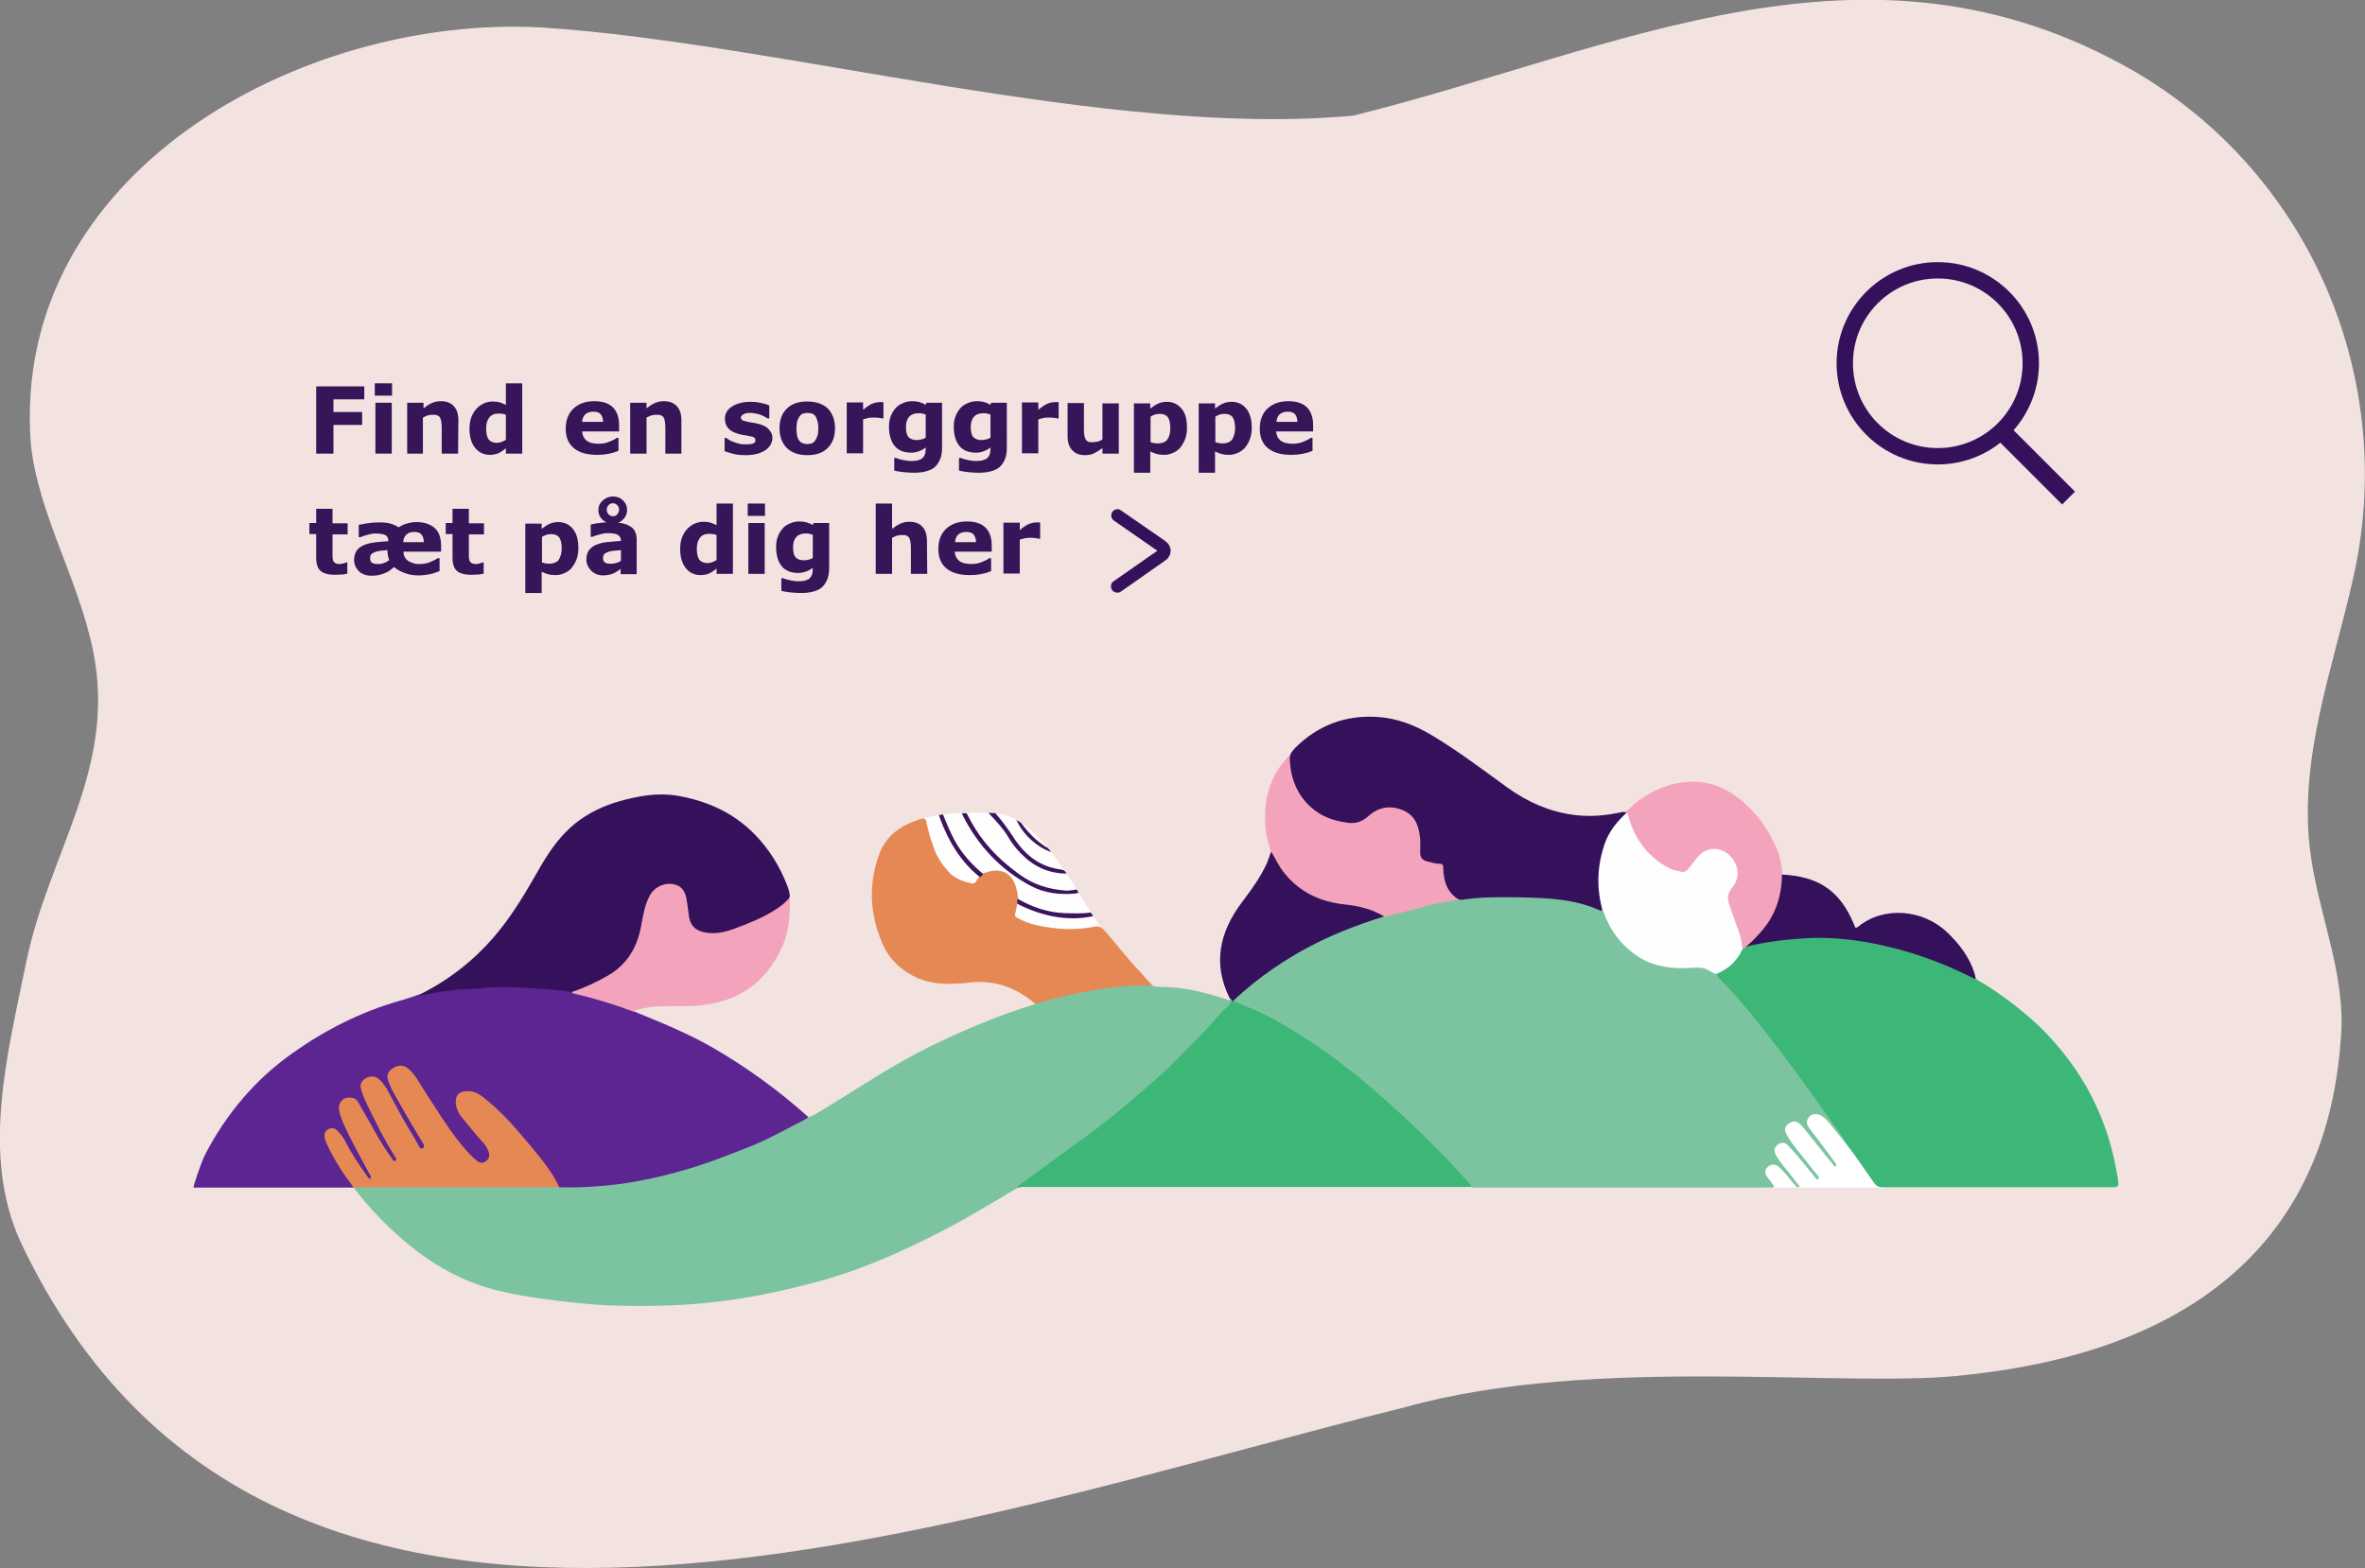 <?xml version="1.0" encoding="utf-8"?>
<!-- Generator: Adobe Illustrator 26.0.3, SVG Export Plug-In . SVG Version: 6.00 Build 0)  -->
<svg version="1.1" id="Lag_1" xmlns="http://www.w3.org/2000/svg" xmlns:xlink="http://www.w3.org/1999/xlink" x="0px" y="0px"
	 viewBox="0 0 766.7 508.5" style="enable-background:new 0 0 766.7 508.5;" xml:space="preserve">
<rect x="0" y="0" width="766.7" height="508.5" fill="#808080" stroke="none"/>
<style type="text/css">
	.st0{fill:#F2E3E1;}
	.st1{fill:#361559;}
	.st2{fill:#35115C;}
	.st3{fill:#FFFFFF;}
	.st4{fill:#5C2592;}
	.st5{fill:#7CC49F;}
	.st6{fill:#3CB778;}
	.st7{fill:#3CB777;}
	.st8{fill:#36115B;}
	.st9{fill:#E58854;}
	.st10{fill:#F3A4BC;}
	.st11{fill:#FEFEFE;}
	.st12{fill:#3A155E;}
</style>
<g>
	<path class="st0" d="M6.7,402.8c-12.9-28.1-4.4-60.5,1.8-90.8c7.3-35.5,29.4-62.9,21.7-100.8C25.6,188.1,12.4,166.8,10,144
		C3.3,55.9,97.9,4.7,175.4,8.9c77,4.9,183.8,36,263.3,28.6c86-21.3,166.4-64.2,253-14.5c58.4,34,85.8,101.6,71,165.2
		c-6.4,28.4-17.3,57.1-13.9,86.8c2.4,20.7,11.8,40.6,10.1,61.3c-4.7,70.5-53.7,102.3-120.9,109.5c-37.9,4.8-120.2-6.8-182.4,10.5
		C307.6,493,88.4,575.6,6.7,402.8z"/>
	<g>
		<path class="st1" d="M118.1,129.5h-10v4.1h9.3v4.2h-9.3v9.3h-5.6v-21.8h15.6V129.5z"/>
		<path class="st1" d="M127.1,128.3h-5.6v-4h5.6V128.3z M127,147.1h-5.3v-16.5h5.3V147.1z"/>
		<path class="st1" d="M148.5,147.1h-5.3V139c0-0.7,0-1.3-0.1-2s-0.2-1.1-0.4-1.5s-0.5-0.6-0.9-0.8s-0.9-0.2-1.6-0.2
			c-0.5,0-1,0.1-1.5,0.2c-0.5,0.2-1,0.4-1.6,0.7v11.7H132v-16.5h5.3v1.8c0.9-0.7,1.8-1.3,2.7-1.7s1.8-0.6,2.9-0.6
			c1.8,0,3.2,0.5,4.2,1.6c1,1,1.5,2.6,1.5,4.6L148.5,147.1L148.5,147.1z"/>
		<path class="st1" d="M169.3,147.1H164v-1.7c-0.9,0.7-1.8,1.3-2.5,1.6s-1.7,0.5-2.7,0.5c-2,0-3.6-0.8-4.8-2.3s-1.8-3.6-1.8-6.2
			c0-1.4,0.2-2.6,0.6-3.7c0.4-1.1,1-2,1.7-2.8c0.7-0.7,1.5-1.3,2.4-1.7s1.9-0.6,2.8-0.6c1,0,1.8,0.1,2.4,0.3s1.3,0.5,1.9,0.8v-7h5.3
			L169.3,147.1L169.3,147.1z M164,142.6v-8.1c-0.4-0.2-0.8-0.3-1.2-0.3c-0.4-0.1-0.8-0.1-1.1-0.1c-1.4,0-2.4,0.4-3.1,1.3
			c-0.7,0.9-1,2.1-1,3.6c0,1.6,0.3,2.8,0.8,3.5c0.6,0.7,1.4,1.1,2.7,1.1c0.5,0,1-0.1,1.5-0.3C163.2,143.1,163.6,142.9,164,142.6z"/>
		<path class="st1" d="M200.8,139.9h-12.1c0.1,1.3,0.6,2.3,1.5,3s2.2,1,4,1c1.1,0,2.2-0.2,3.2-0.6s1.9-0.8,2.5-1.3h0.6v4.2
			c-1.2,0.5-2.3,0.8-3.4,1s-2.2,0.3-3.5,0.3c-3.3,0-5.8-0.7-7.6-2.2s-2.6-3.6-2.6-6.3s0.8-4.9,2.5-6.5s3.9-2.4,6.8-2.4
			c2.7,0,4.7,0.7,6,2s2,3.3,2,5.8v2H200.8z M195.5,136.8c0-1.1-0.3-1.9-0.8-2.5s-1.3-0.8-2.4-0.8c-1,0-1.9,0.3-2.5,0.8
			s-1,1.4-1.1,2.5H195.5z"/>
		<path class="st1" d="M221,147.1h-5.3V139c0-0.7,0-1.3-0.1-2s-0.2-1.1-0.4-1.5s-0.5-0.6-0.9-0.8s-0.9-0.2-1.6-0.2
			c-0.5,0-1,0.1-1.5,0.2c-0.5,0.2-1,0.4-1.6,0.7v11.7h-5.3v-16.5h5.3v1.8c0.9-0.7,1.8-1.3,2.7-1.7s1.8-0.6,2.9-0.6
			c1.8,0,3.2,0.5,4.2,1.6c1,1,1.5,2.6,1.5,4.6v10.8H221z"/>
		<path class="st1" d="M250.4,141.9c0,1.7-0.8,3.1-2.3,4.1s-3.6,1.6-6.3,1.6c-1.5,0-2.8-0.1-4-0.4s-2.1-0.6-2.9-0.9V142h0.5
			c0.3,0.2,0.6,0.4,0.9,0.6c0.3,0.2,0.8,0.5,1.5,0.7c0.5,0.2,1.2,0.4,1.9,0.6s1.4,0.2,2.2,0.2c1,0,1.8-0.1,2.3-0.3s0.7-0.6,0.7-1
			s-0.1-0.7-0.4-0.9s-0.8-0.4-1.7-0.5c-0.4-0.1-0.9-0.2-1.6-0.3s-1.3-0.2-1.8-0.4c-1.5-0.4-2.6-1-3.3-1.8s-1.1-1.9-1.1-3.1
			c0-1.6,0.7-2.9,2.2-3.9s3.5-1.6,6.1-1.6c1.2,0,2.4,0.1,3.5,0.4c1.1,0.2,2,0.5,2.6,0.8v4.2h-0.5c-0.8-0.5-1.7-1-2.7-1.3
			s-2-0.5-3-0.5c-0.8,0-1.6,0.1-2.1,0.4s-0.9,0.6-0.9,1s0.1,0.7,0.4,0.9s0.9,0.4,1.9,0.6c0.5,0.1,1.1,0.2,1.7,0.3
			c0.6,0.1,1.2,0.2,1.9,0.4c1.4,0.4,2.4,0.9,3.1,1.7S250.4,140.7,250.4,141.9z"/>
		<path class="st1" d="M270.7,138.9c0,2.7-0.8,4.8-2.4,6.4c-1.6,1.6-3.8,2.3-6.6,2.3s-5.1-0.8-6.6-2.3s-2.4-3.7-2.4-6.4
			s0.8-4.9,2.4-6.4c1.6-1.6,3.8-2.3,6.6-2.3c2.9,0,5.1,0.8,6.7,2.3C269.9,134.1,270.7,136.2,270.7,138.9z M264.2,142.9
			c0.3-0.4,0.6-0.9,0.8-1.5s0.3-1.4,0.3-2.5c0-1-0.1-1.8-0.3-2.4s-0.4-1.2-0.7-1.6c-0.3-0.4-0.7-0.7-1.1-0.8s-0.9-0.2-1.4-0.2
			s-1,0.1-1.4,0.2c-0.4,0.1-0.8,0.4-1.1,0.8c-0.3,0.4-0.6,0.9-0.8,1.6c-0.2,0.7-0.3,1.5-0.3,2.5c0,0.9,0.1,1.7,0.2,2.3
			s0.4,1.2,0.7,1.6c0.3,0.4,0.7,0.7,1.1,0.8c0.4,0.2,0.9,0.3,1.5,0.3c0.5,0,0.9-0.1,1.4-0.2S263.9,143.3,264.2,142.9z"/>
		<path class="st1" d="M286.4,135.7H286c-0.2-0.1-0.6-0.1-1.1-0.2c-0.5,0-0.9-0.1-1.2-0.1c-0.8,0-1.4,0-2,0.1s-1.2,0.3-1.9,0.5v11
			h-5.3v-16.5h5.3v2.4c1.2-1,2.2-1.7,3-2s1.6-0.5,2.4-0.5c0.2,0,0.4,0,0.6,0s0.4,0,0.6,0V135.7z"/>
		<path class="st1" d="M305.4,145.2c0,1.5-0.2,2.8-0.7,3.9s-1.1,1.9-1.8,2.5c-0.8,0.6-1.7,1-2.9,1.3s-2.4,0.4-3.8,0.4
			c-1.1,0-2.3-0.1-3.4-0.2c-1.1-0.1-2.1-0.3-2.9-0.5v-4.1h0.6c0.6,0.3,1.4,0.5,2.4,0.7c0.9,0.2,1.8,0.3,2.5,0.3c1,0,1.8-0.1,2.4-0.3
			s1.1-0.4,1.4-0.8c0.3-0.3,0.5-0.7,0.7-1.2c0.1-0.5,0.2-1.1,0.2-1.8v-0.3c-0.6,0.5-1.3,0.9-2.1,1.2c-0.8,0.3-1.6,0.5-2.6,0.5
			c-2.3,0-4.1-0.7-5.3-2.1c-1.2-1.4-1.9-3.5-1.9-6.3c0-1.4,0.2-2.5,0.6-3.5s0.9-1.8,1.6-2.6c0.6-0.7,1.4-1.2,2.4-1.6
			c0.9-0.4,1.9-0.6,2.9-0.6c0.9,0,1.7,0.1,2.4,0.3s1.4,0.5,2,0.9l0.2-0.7h5.1L305.4,145.2L305.4,145.2z M300.1,141.9v-7.5
			c-0.3-0.1-0.7-0.2-1.1-0.3s-0.8-0.1-1.2-0.1c-1.4,0-2.4,0.4-3.1,1.2s-1,1.9-1,3.3c0,1.6,0.3,2.7,0.9,3.3s1.5,0.9,2.6,0.9
			c0.5,0,1-0.1,1.5-0.2S299.7,142.2,300.1,141.9z"/>
		<path class="st1" d="M326.4,145.2c0,1.5-0.2,2.8-0.7,3.9s-1.1,1.9-1.8,2.5c-0.8,0.6-1.7,1-2.9,1.3s-2.4,0.4-3.8,0.4
			c-1.1,0-2.3-0.1-3.4-0.2c-1.1-0.1-2.1-0.3-2.9-0.5v-4.1h0.6c0.6,0.3,1.4,0.5,2.4,0.7c0.9,0.2,1.8,0.3,2.5,0.3c1,0,1.8-0.1,2.4-0.3
			s1.1-0.4,1.4-0.8c0.3-0.3,0.5-0.7,0.7-1.2c0.1-0.5,0.2-1.1,0.2-1.8v-0.3c-0.6,0.5-1.3,0.9-2.1,1.2c-0.8,0.3-1.6,0.5-2.6,0.5
			c-2.3,0-4.1-0.7-5.3-2.1c-1.2-1.4-1.9-3.5-1.9-6.3c0-1.4,0.2-2.5,0.6-3.5s0.9-1.8,1.6-2.6c0.6-0.7,1.4-1.2,2.4-1.6
			c0.9-0.4,1.9-0.6,2.9-0.6c0.9,0,1.7,0.1,2.4,0.3s1.4,0.5,2,0.9l0.2-0.7h5.1L326.4,145.2L326.4,145.2z M321.1,141.9v-7.5
			c-0.3-0.1-0.7-0.2-1.1-0.3s-0.8-0.1-1.2-0.1c-1.4,0-2.4,0.4-3.1,1.2s-1,1.9-1,3.3c0,1.6,0.3,2.7,0.9,3.3s1.5,0.9,2.6,0.9
			c0.5,0,1-0.1,1.5-0.2S320.7,142.2,321.1,141.9z"/>
		<path class="st1" d="M343.3,135.7h-0.5c-0.2-0.1-0.6-0.1-1.1-0.2c-0.5,0-0.9-0.1-1.2-0.1c-0.8,0-1.4,0-2,0.1s-1.2,0.3-1.9,0.5v11
			h-5.3v-16.5h5.3v2.4c1.2-1,2.2-1.7,3-2s1.6-0.5,2.4-0.5c0.2,0,0.4,0,0.6,0s0.4,0,0.6,0v5.3H343.3z"/>
		<path class="st1" d="M362.7,147.1h-5.3v-1.8c-1,0.7-1.9,1.3-2.7,1.7c-0.8,0.4-1.8,0.6-2.9,0.6c-1.8,0-3.2-0.5-4.2-1.6
			c-1-1-1.5-2.6-1.5-4.6v-10.7h5.3v8.2c0,0.8,0,1.5,0.1,2.1s0.2,1,0.4,1.4c0.2,0.4,0.5,0.6,0.8,0.8c0.4,0.2,0.9,0.2,1.6,0.2
			c0.4,0,0.9-0.1,1.5-0.2s1.1-0.4,1.6-0.7v-11.7h5.3L362.7,147.1L362.7,147.1z"/>
		<path class="st1" d="M384.8,138.7c0,1.4-0.2,2.6-0.6,3.7c-0.4,1.1-1,2-1.6,2.8c-0.7,0.8-1.5,1.3-2.4,1.7s-1.8,0.6-2.9,0.6
			c-0.9,0-1.7-0.1-2.4-0.3c-0.7-0.2-1.3-0.5-2-0.8v6.9h-5.3v-22.5h5.3v1.7c0.8-0.6,1.6-1.2,2.5-1.6s1.8-0.6,2.9-0.6
			c2,0,3.6,0.8,4.8,2.3C384.3,134,384.8,136,384.8,138.7z M379.4,138.8c0-1.6-0.3-2.8-0.8-3.5s-1.4-1.1-2.6-1.1
			c-0.5,0-1,0.1-1.5,0.2c-0.5,0.2-1,0.4-1.5,0.7v8.3c0.4,0.1,0.7,0.2,1.1,0.3c0.4,0,0.8,0.1,1.2,0.1c1.4,0,2.4-0.4,3.1-1.2
			C379.1,141.6,379.4,140.4,379.4,138.8z"/>
		<path class="st1" d="M405.8,138.7c0,1.4-0.2,2.6-0.6,3.7c-0.4,1.1-1,2-1.6,2.8c-0.7,0.8-1.5,1.3-2.4,1.7s-1.8,0.6-2.9,0.6
			c-0.9,0-1.7-0.1-2.4-0.3c-0.7-0.2-1.3-0.5-2-0.8v6.9h-5.3v-22.5h5.3v1.7c0.8-0.6,1.6-1.2,2.5-1.6s1.8-0.6,2.9-0.6
			c2,0,3.6,0.8,4.8,2.3C405.2,134,405.8,136,405.8,138.7z M400.4,138.8c0-1.6-0.3-2.8-0.8-3.5s-1.4-1.1-2.6-1.1
			c-0.5,0-1,0.1-1.5,0.2c-0.5,0.2-1,0.4-1.5,0.7v8.3c0.4,0.1,0.7,0.2,1.1,0.3c0.4,0,0.8,0.1,1.2,0.1c1.4,0,2.4-0.4,3.1-1.2
			C400,141.6,400.4,140.4,400.4,138.8z"/>
		<path class="st1" d="M425.8,139.9h-12.1c0.1,1.3,0.6,2.3,1.5,3s2.2,1,4,1c1.1,0,2.2-0.2,3.2-0.6s1.9-0.8,2.5-1.3h0.6v4.2
			c-1.2,0.5-2.3,0.8-3.4,1s-2.2,0.3-3.5,0.3c-3.3,0-5.8-0.7-7.6-2.2s-2.6-3.6-2.6-6.3s0.8-4.9,2.5-6.5s3.9-2.4,6.8-2.4
			c2.7,0,4.7,0.7,6,2s2,3.3,2,5.8v2H425.8z M420.6,136.8c0-1.1-0.3-1.9-0.8-2.5s-1.3-0.8-2.4-0.8c-1,0-1.9,0.3-2.5,0.8
			s-1,1.4-1.1,2.5H420.6z"/>
		<path class="st1" d="M112.7,186c-0.6,0.1-1.2,0.3-1.8,0.3s-1.4,0.1-2.3,0.1c-2.1,0-3.6-0.4-4.6-1.2s-1.5-2.3-1.5-4.3v-7.7h-2.2
			v-3.6h2.2V165h5.3v4.7h4.9v3.6h-4.9v5.8c0,0.6,0,1.1,0,1.5s0.1,0.8,0.2,1.2c0.1,0.3,0.4,0.6,0.7,0.8c0.3,0.2,0.8,0.3,1.5,0.3
			c0.3,0,0.6-0.1,1.1-0.2c0.4-0.1,0.8-0.2,0.9-0.3h0.4v3.6H112.7z"/>
		<path class="st1" d="M142.7,178.9h-11.9c0,0.8,0.2,1.4,0.5,1.9s0.7,0.9,1.2,1.2s1,0.5,1.7,0.7s1.3,0.2,2,0.2
			c1.1,0,2.1-0.2,3.2-0.6c1-0.4,1.8-0.8,2.5-1.3h0.6v4.2c-1,0.4-2.1,0.8-3.1,1s-2.3,0.4-3.7,0.4c-1.5,0-2.9-0.2-4.3-0.7
			s-2.6-1.1-3.6-2c-0.3,0.2-0.7,0.5-1.2,0.9s-1,0.7-1.5,0.9c-0.6,0.3-1.3,0.5-2,0.7s-1.6,0.3-2.7,0.3c-1.7,0-3-0.5-4-1.4
			c-1-1-1.6-2.2-1.6-3.7c0-1.2,0.3-2.2,0.8-3s1.3-1.3,2.3-1.8c0.9-0.4,2.1-0.7,3.5-0.9s2.9-0.3,4.5-0.4v-0.1c0-0.9-0.3-1.5-1-1.9
			c-0.7-0.3-1.8-0.5-3.2-0.5c-0.9,0-1.8,0.2-2.8,0.5s-1.7,0.5-2.1,0.7h-0.5v-4c0.6-0.1,1.5-0.3,2.7-0.5s2.5-0.3,3.8-0.3
			c1.5,0,2.8,0.1,3.8,0.4c1,0.3,1.9,0.7,2.6,1.2c0.8-0.5,1.6-0.9,2.6-1.2s2-0.5,3.2-0.5c2.6,0,4.6,0.7,6,2s2,3.3,2,5.8v1.8H142.7z
			 M126.2,181.6c-0.3-0.6-0.4-1.2-0.5-1.8s-0.1-1.1-0.1-1.4c-0.8,0.1-1.6,0.1-2.2,0.2c-0.7,0.1-1.3,0.2-1.8,0.4s-0.9,0.4-1.2,0.7
			s-0.4,0.7-0.4,1.3c0,0.3,0,0.6,0.1,0.8s0.2,0.5,0.4,0.6c0.2,0.2,0.5,0.3,0.9,0.4c0.4,0.1,0.8,0.1,1.4,0.1s1.2-0.1,1.8-0.4
			C125.1,182.4,125.7,182,126.2,181.6z M137.4,175.8c0-1.1-0.3-1.9-0.8-2.5s-1.3-0.8-2.4-0.8c-1,0-1.8,0.3-2.4,0.8s-1,1.4-1.1,2.5
			H137.4z"/>
		<path class="st1" d="M156.9,186c-0.6,0.1-1.2,0.3-1.8,0.3s-1.4,0.1-2.3,0.1c-2.1,0-3.6-0.4-4.6-1.2s-1.5-2.3-1.5-4.3v-7.7h-2.2
			v-3.6h2.2V165h5.3v4.7h4.9v3.6H152v5.8c0,0.6,0,1.1,0,1.5s0.1,0.8,0.2,1.2c0.1,0.3,0.4,0.6,0.7,0.8s0.8,0.3,1.5,0.3
			c0.3,0,0.6-0.1,1.1-0.2c0.4-0.1,0.8-0.2,0.9-0.3h0.4v3.6H156.9z"/>
		<path class="st1" d="M187.5,177.7c0,1.4-0.2,2.6-0.6,3.7c-0.4,1.1-1,2-1.6,2.8c-0.7,0.8-1.5,1.3-2.4,1.7s-1.8,0.6-2.9,0.6
			c-0.9,0-1.7-0.1-2.4-0.3s-1.3-0.5-2-0.8v6.9h-5.3v-22.5h5.3v1.7c0.8-0.6,1.6-1.2,2.5-1.6s1.8-0.6,2.9-0.6c2,0,3.6,0.8,4.8,2.3
			C186.9,173,187.5,175,187.5,177.7z M182.1,177.8c0-1.6-0.3-2.8-0.8-3.5s-1.4-1.1-2.6-1.1c-0.5,0-1,0.1-1.5,0.2
			c-0.5,0.2-1,0.4-1.5,0.7v8.3c0.4,0.1,0.7,0.2,1.1,0.3c0.4,0,0.8,0.1,1.2,0.1c1.4,0,2.4-0.4,3.1-1.2
			C181.7,180.6,182.1,179.4,182.1,177.8z"/>
		<path class="st1" d="M201.3,184.4c-0.3,0.2-0.6,0.5-1.1,0.8s-0.8,0.5-1.2,0.7c-0.5,0.2-1.1,0.4-1.6,0.5s-1.2,0.2-1.8,0.2
			c-1.6,0-2.9-0.5-3.9-1.5s-1.6-2.2-1.6-3.7c0-1.2,0.3-2.2,0.8-2.9s1.3-1.4,2.3-1.8c1-0.4,2.2-0.8,3.6-0.9s2.9-0.3,4.5-0.4v-0.1
			c0-0.9-0.4-1.5-1.1-1.9s-1.8-0.5-3.3-0.5c-0.9,0-1.8,0.2-2.8,0.5s-1.7,0.5-2.1,0.7h-0.5v-4c0.5-0.1,1.2-0.3,2-0.4
			c0.8-0.1,1.9-0.3,3.1-0.3c-0.8-0.4-1.4-0.9-1.9-1.6c-0.5-0.7-0.7-1.5-0.7-2.4c0-1.3,0.5-2.3,1.4-3.1s2-1.3,3.3-1.3
			s2.4,0.4,3.3,1.3s1.3,1.9,1.3,3.1c0,0.9-0.3,1.8-0.8,2.5s-1.2,1.2-2,1.6c2,0.2,3.4,0.8,4.4,1.6c1,0.9,1.5,2.2,1.5,3.9v11.2h-5.2
			v-1.8H201.3z M201.3,181.8v-3.4c-0.7,0.1-1.5,0.1-2.3,0.2c-0.8,0.1-1.5,0.2-1.9,0.4c-0.5,0.2-0.9,0.4-1.2,0.7s-0.4,0.7-0.4,1.2
			c0,0.3,0,0.6,0.1,0.8s0.2,0.4,0.4,0.6c0.2,0.2,0.5,0.3,0.8,0.4c0.3,0.1,0.8,0.1,1.5,0.1c0.5,0,1.1-0.1,1.6-0.3
			C200.4,182.4,200.9,182.2,201.3,181.8z M200.7,165.3c0-0.6-0.2-1.1-0.6-1.5s-0.9-0.6-1.4-0.6s-1.1,0.2-1.4,0.6
			c-0.4,0.4-0.6,0.9-0.6,1.5s0.2,1.1,0.6,1.5s0.8,0.6,1.4,0.6s1.1-0.2,1.4-0.6S200.7,165.9,200.7,165.3z"/>
		<path class="st1" d="M237.6,186.1h-5.3v-1.7c-0.9,0.7-1.8,1.3-2.5,1.6s-1.7,0.5-2.7,0.5c-2,0-3.6-0.8-4.8-2.3s-1.8-3.6-1.8-6.2
			c0-1.4,0.2-2.6,0.6-3.7c0.4-1.1,1-2,1.7-2.8c0.7-0.7,1.5-1.3,2.4-1.7s1.9-0.6,2.8-0.6c1,0,1.8,0.1,2.4,0.3s1.3,0.5,1.9,0.8v-7h5.3
			L237.6,186.1L237.6,186.1z M232.3,181.6v-8.1c-0.4-0.2-0.8-0.3-1.2-0.3c-0.4-0.1-0.8-0.1-1.1-0.1c-1.4,0-2.4,0.4-3.1,1.3
			c-0.7,0.9-1,2.1-1,3.6c0,1.6,0.3,2.8,0.8,3.5c0.6,0.7,1.4,1.1,2.7,1.1c0.5,0,1-0.1,1.5-0.3S231.9,181.9,232.3,181.6z"/>
		<path class="st1" d="M248,167.3h-5.6v-4h5.6V167.3z M247.9,186.1h-5.3v-16.5h5.3V186.1z"/>
		<path class="st1" d="M268.8,184.2c0,1.5-0.2,2.8-0.7,3.9s-1.1,1.9-1.8,2.5c-0.8,0.6-1.7,1-2.9,1.3s-2.4,0.4-3.8,0.4
			c-1.1,0-2.3-0.1-3.4-0.2c-1.1-0.1-2.1-0.3-2.9-0.5v-4.1h0.6c0.6,0.3,1.4,0.5,2.4,0.7c0.9,0.2,1.8,0.3,2.5,0.3c1,0,1.8-0.1,2.4-0.3
			s1.1-0.4,1.4-0.8c0.3-0.3,0.5-0.7,0.7-1.2c0.1-0.5,0.2-1.1,0.2-1.8v-0.3c-0.6,0.5-1.3,0.9-2.1,1.2c-0.8,0.3-1.6,0.5-2.6,0.5
			c-2.3,0-4.1-0.7-5.3-2.1c-1.2-1.4-1.9-3.5-1.9-6.3c0-1.4,0.2-2.5,0.6-3.5c0.4-1,0.9-1.8,1.6-2.6c0.6-0.7,1.4-1.2,2.4-1.6
			c0.9-0.4,1.9-0.6,2.9-0.6c0.9,0,1.7,0.1,2.4,0.3s1.4,0.5,2,0.9l0.2-0.7h5.1L268.8,184.2L268.8,184.2z M263.5,180.9v-7.5
			c-0.3-0.1-0.7-0.2-1.1-0.3s-0.8-0.1-1.2-0.1c-1.4,0-2.4,0.4-3.1,1.2s-1,1.9-1,3.3c0,1.6,0.3,2.7,0.9,3.3s1.5,0.9,2.6,0.9
			c0.5,0,1-0.1,1.5-0.2S263.1,181.2,263.5,180.9z"/>
		<path class="st1" d="M300.6,186.1h-5.3V178c0-0.7,0-1.3-0.1-2s-0.2-1.1-0.4-1.5c-0.2-0.4-0.5-0.6-0.9-0.8s-0.9-0.2-1.6-0.2
			c-0.5,0-1,0.1-1.5,0.2c-0.5,0.2-1,0.4-1.6,0.7v11.7h-5.3v-22.8h5.3v8.2c0.9-0.7,1.8-1.3,2.7-1.7s1.8-0.6,2.9-0.6
			c1.8,0,3.2,0.5,4.2,1.6c1,1,1.5,2.6,1.5,4.6L300.6,186.1L300.6,186.1z"/>
		<path class="st1" d="M321.6,178.9h-12.1c0.1,1.3,0.6,2.3,1.5,3s2.2,1,4,1c1.1,0,2.2-0.2,3.2-0.6s1.9-0.8,2.5-1.3h0.6v4.2
			c-1.2,0.5-2.3,0.8-3.4,1s-2.2,0.3-3.5,0.3c-3.3,0-5.8-0.7-7.6-2.2s-2.6-3.6-2.6-6.3s0.8-4.9,2.5-6.5s3.9-2.4,6.8-2.4
			c2.7,0,4.7,0.7,6,2s2,3.3,2,5.8v2H321.6z M316.4,175.8c0-1.1-0.3-1.9-0.8-2.5s-1.3-0.8-2.4-0.8c-1,0-1.9,0.3-2.5,0.8
			s-1,1.4-1.1,2.5H316.4z"/>
		<path class="st1" d="M337.3,174.7h-0.5c-0.2-0.1-0.6-0.1-1.1-0.2c-0.5,0-0.9-0.1-1.2-0.1c-0.8,0-1.4,0-2,0.1s-1.2,0.3-1.9,0.5v11
			h-5.3v-16.5h5.3v2.4c1.2-1,2.2-1.7,3-2s1.6-0.5,2.4-0.5c0.2,0,0.4,0,0.6,0s0.4,0,0.6,0v5.3H337.3z"/>
	</g>
	<g>
		<g>
			<g>
				<g>
					<g>
						<path class="st2" d="M362.2,192.2c-0.6,0-1.3-0.3-1.7-0.9c-0.6-0.9-0.4-2.2,0.5-2.8l14.2-9.9l-14.1-9.8
							c-0.9-0.6-1.1-1.9-0.5-2.8c0.6-0.9,1.9-1.2,2.8-0.5l14.3,9.9c1.1,0.8,1.8,1.9,1.8,3.2c0,1.2-0.6,2.4-1.8,3.2l-14.4,10.1
							C363,192.1,362.6,192.2,362.2,192.2z"/>
					</g>
				</g>
			</g>
		</g>
	</g>
	<g>
		
			<rect x="656.6" y="134.5" transform="matrix(0.707 -0.707 0.707 0.707 86.866 510.379)" class="st2" width="5.9" height="31.6"/>
		<path class="st2" d="M628.2,150.6c-18.1,0-32.8-14.7-32.8-32.8S610.1,85,628.2,85c18.1,0,32.8,14.7,32.8,32.8
			S646.3,150.6,628.2,150.6z M628.2,90.3c-15.2,0-27.5,12.3-27.5,27.5s12.3,27.5,27.5,27.5s27.5-12.3,27.5-27.5
			S643.4,90.3,628.2,90.3z"/>
	</g>
	<g>
		<rect x="570.4" y="360.8" class="st3" width="41.2" height="24.3"/>
		<path class="st4" d="M114.6,385.1c-17.3,0-34.6,0-51.9,0c0-0.5,2.3-7.7,3.8-10.7c6.8-13.1,16.1-24.2,28.2-32.8
			c10.7-7.6,22.3-13.5,35-17.1c2.2-0.6,4.4-1.4,6.7-2.2c1.3,0,2.4-0.7,3.7-0.9c4.6-0.9,9.2-1.1,13.8-1.5c4-0.3,8.1-0.6,12.1-0.3
			c6.4,0.4,12.8,0.3,19.1,1.7c6.3,1.6,12.6,3.2,18.7,5.6c0.7,0.3,1.5,0.5,2,1.2c8.6,3.5,17.2,7,25.2,11.6
			c11.1,6.4,21.4,13.9,30.9,22.4c0.2,1-0.6,1.1-1.2,1.4c-9.3,5.3-19.2,9.5-29.3,13.2c-9,3.3-18.1,5.7-27.5,7.2
			c-6.9,1.1-13.9,1.9-21,1.5c-0.5,0-1.1,0-1.6-0.2c-0.3-0.1-0.5-0.4-0.7-0.7c-5.7-9.9-13.2-18.1-21.3-26c-1.5-1.4-3.1-2.6-4.9-3.6
			c-0.5-0.3-1-0.5-1.6-0.7c-1.5-0.3-3-0.2-4,1c-1,1.1-0.8,2.6-0.3,4c0.6,1.6,1.5,3.1,2.6,4.4c2,2.3,4,4.7,6,7.1
			c0.7,0.8,1.2,1.7,1.5,2.8c0.4,1.4,0.1,2.6-1,3.4c-1.1,0.8-2.4,0.8-3.5-0.2c-1.5-1.3-3-2.7-4.3-4.3c-4.4-5.2-7.9-11-11.6-16.7
			c-1.9-2.8-3.4-5.9-5.9-8.4c-1.4-1.4-2.7-1.6-4.5-0.6c-1.7,0.9-2.2,2.2-1.6,4c1,3,2.8,5.6,4.3,8.4c2.1,3.8,4.3,7.5,6.5,11.2
			c0.4,0.7,1.2,1.7,0.1,2.3c-1.1,0.6-1.7-0.4-2.1-1.2c-3.3-5.8-6.8-11.5-9.7-17.5c-0.7-1.4-1.6-2.5-2.7-3.5c-1.1-1-2.7-1.1-4-0.3
			c-1.3,0.8-1.5,1.7-1.1,3.5c0.4,1.4,1,2.7,1.6,4c2.8,5.6,5.5,11.2,8.8,16.5c0.5,0.7,1.5,1.8,0.3,2.5c-1,0.6-1.5-0.7-2-1.4
			c-3.4-4.8-6.1-10-8.9-15.1c-0.4-0.8-0.9-1.6-1.4-2.3c-1-1.3-2.5-1.8-3.8-1.2c-1.1,0.5-1.9,2-1.7,3.5c0.3,1.8,1,3.5,1.7,5.1
			c2.2,4.6,4.5,9.2,7.1,13.6c0.5,0.8,0.9,1.6,1.2,2.4c0.1,0.4,0.2,0.9-0.2,1.2c-0.5,0.3-0.8-0.1-1.1-0.4c-0.2-0.2-0.4-0.5-0.6-0.7
			c-2.4-3.4-4.8-6.8-6.7-10.5c-0.6-1.3-1.4-2.4-2.4-3.4c-0.8-0.8-1.7-1.4-2.8-0.8c-1.2,0.7-1.2,1.8-0.9,2.9c0.7,2.4,2,4.6,3.3,6.8
			c1.4,2.5,3,4.9,4.8,7.2C114.4,384,114.8,384.4,114.6,385.1z"/>
		<path class="st5" d="M598.8,371.3c-1.8-2.3-3.7-4.5-5.5-6.8c-0.9-1.1-1.8-2.1-3-2.8c-1.5-0.7-3.1-0.5-3.9,0.6
			c-1,1.3-0.7,2.4,0.2,3.6c2.6,3.4,5.2,6.9,7.8,10.4c0.4,0.6,1,1.1,0.9,1.9c-0.6,0.2-0.8-0.2-1-0.5c-3-3.7-6-7.5-9-11.2
			c-0.5-0.7-1.1-1.3-1.7-1.9c-1.2-1.2-2.4-1.2-3.9-0.1c-1.3,1-1.2,2.1-0.5,3.4c1.9,3.5,4.7,6.4,7.1,9.6c0.9,1.2,1.9,2.4,2.9,3.6
			c0.3,0.4,0.7,0.9,0.2,1.3c-0.4,0.3-0.7-0.3-1-0.6c-2.1-2.6-4.1-5.1-6.3-7.7c-0.8-0.9-1.6-1.8-2.5-2.7c-1-1-2.2-1.1-3.3-0.2
			c-1.1,0.9-1.3,2-0.6,3.3c1.5,2.8,3.7,4.9,5.5,7.4c0.7,1,1.5,1.9,2.3,2.9c-0.8,0.5-1.1,0-1.5-0.4c-1.8-2-3.3-4.2-5.3-6
			c-1.2-1-2.6-1-3.7,0.1c-1,1-1,2.1,0.1,3.4c0.7,0.9,1.3,1.8,2,2.7c0,0.1,0,0.2,0,0.3c-0.4,0.3-0.9,0.2-1.4,0.2
			c-31.8,0-63.6,0-95.4,0c-0.4,0-0.7,0-1.1,0c-2.5-2.2-4.5-4.8-6.8-7.2c-4.4-4.6-8.8-9.1-13.5-13.4c-2.8-2.7-5.7-5.3-8.6-7.9
			c-10.3-9.1-21.2-17.5-33.2-24.3c-4.5-2.6-9.2-4.9-14.2-6.7c-0.5-0.2-1.2-0.2-1.3-1c2-2.7,4.6-4.7,7.2-6.7
			c9.4-7.3,19.7-13.1,30.9-17.3c3.7-1.4,7.4-2.7,11.2-3.8c4.4-0.9,8.7-1.9,13-3.2c3.7-1.1,7.5-1.5,11.3-2.2
			c7.2-0.9,14.4-1.1,21.7-0.8c6,0.2,12.1,0.5,18,2c2.2,0.6,4.3,1.7,6.5,2.1c0.8,0.1,0.8,0.8,1,1.3c1.7,4.8,4.6,8.8,8.4,12.1
			c3.4,3,7.6,4.6,12.1,5.2c2.9,0.4,5.8,0.4,8.7,0.2c2.5-0.2,4.7,0.6,6.6,2.2c5.8,5.3,10.7,11.4,15.6,17.6
			c9.1,11.5,17.7,23.5,26,35.6C598.3,369.6,599.2,370.2,598.8,371.3z"/>
		<path class="st5" d="M181.3,385c6.5,0.2,12.9-0.2,19.3-1c8.9-1.2,17.5-3.3,25.9-6c5.4-1.7,10.6-3.9,15.9-5.9
			c6.5-2.5,12.5-6,18.6-9.1c0.4-0.2,0.8-0.3,0.9-0.8c2-0.3,3.4-1.6,5.1-2.5c11.4-6.9,22.4-14.4,34.4-20.3
			c11.1-5.4,22.4-10.2,34.2-13.8c0.5-0.7,1.4-0.8,2.1-1c8.6-2.4,17.3-4.3,26.2-5c2.6-0.2,5.2-0.5,7.8-0.4c0.7,0,1.4,0,2,0.5
			c2.1,0.5,4.3,0.3,6.5,0.5c6,0.4,11.6,2.1,17.3,3.8c0.4,0.1,0.9,0.8,1.3-0.1c0.7-0.1,0.8,0.3,0.8,0.9c0.1,0.7-0.3,1.2-0.8,1.7
			c-4.8,5-9.4,10-14.2,14.9c-6.9,7.1-14.4,13.6-22.1,19.9c-6.1,5-12.5,9.6-18.9,14.2c-4.1,2.9-8.1,5.9-12.1,8.9
			c-0.6,0.4-1.2,0.8-1.8,0.9c-5.8,3.4-11.5,6.9-17.4,10.2c-7.7,4.3-15.6,8.2-23.8,11.8c-7.1,3.1-14.4,5.8-21.9,7.9
			c-10.1,2.8-20.3,5.1-30.7,6.5c-4.6,0.6-9.3,1.1-14,1.4c-7.1,0.4-14.2,0.5-21.3,0.3c-6.7-0.1-13.4-0.8-20-1.6
			c-6.2-0.8-12.3-1.6-18.4-3.1c-12.2-2.8-22.7-8.9-32.1-17.1c-5-4.4-9.6-9.1-13.7-14.2c-0.5-0.6-1.1-1.4-1.6-2.1
			c0.1-0.9,1-0.6,1.6-0.6c20.7,0.2,41.4,0,62.2,0.1C179.4,384.6,180.4,384.4,181.3,385z"/>
		<path class="st6" d="M598.8,371.3c-1.2-2.5-2.9-4.6-4.5-6.8c-6.1-8.6-12.2-17.2-18.6-25.5c-4.6-6-9.2-11.9-14.3-17.5
			c-1.7-1.9-3.6-3.6-5.2-5.6c0.1-0.3,0.4-0.5,0.7-0.6c3.5-1.6,6.1-4.2,7.8-7.6c0.4-0.5,0.9-1,1.6-1.2c5.2-1.5,10.5-2.3,15.9-2.6
			c1.9-0.1,3.8-0.3,5.7-0.3c9.5-0.3,18.7,1.4,27.8,3.8c7.9,2.1,15.4,5.2,22.7,8.6c0.7,0.3,1.4,0.8,2.1,1.2c0.9,1.1,2.2,1.5,3.3,2.2
			c8.3,5.4,16,11.4,22.5,18.9c6.1,7,11.1,14.8,14.6,23.4c2.7,6.4,4.5,13.2,5.6,20.1c0,0.2,0,0.3,0.1,0.5c0.3,2.7,0.3,2.7-2.5,2.7
			c-24.6,0-49.2,0-73.8,0c-1.4,0-2.2-0.5-2.9-1.6C604.6,379.4,601.8,375.2,598.8,371.3z"/>
		<path class="st7" d="M329.5,385c7.6-5.6,15.3-11.1,22.9-16.7c4.9-3.6,9.7-7.4,14.3-11.4c4.6-4,9.3-7.8,13.6-12.1
			c5.2-5.3,10.6-10.5,15.4-16.2c1.2-1.4,2.9-2.4,3.7-4.2c0.1,0,0.1,0,0.2,0.1c3.4,1.5,6.9,2.8,10.2,4.4c9.6,4.9,18.5,10.9,27,17.5
			c5.3,4.1,10.3,8.5,15.3,13c6,5.4,11.8,11.1,17.4,16.9c2.3,2.4,4.5,4.9,6.8,7.4c0.3,0.3,0.5,0.8,0.8,1.2c-0.5,0-1,0-1.4,0
			c-48.2,0-96.3,0-144.5,0C330.6,385.1,330.1,385.1,329.5,385z"/>
		<path class="st8" d="M185.4,321.7c-4.1-0.6-8.3-1-12.5-1.2c-5.4-0.3-10.7-0.7-16.1-0.1c-1.8,0.2-3.7,0.3-5.6,0.4
			c-4.5,0.1-9,0.9-13.4,1.7c-0.5,0.1-1,0.4-1.5-0.1c11.1-5.6,20.2-13.3,27.6-23.3c4.3-5.8,7.9-12.1,11.5-18.4
			c3-5.1,6.4-9.9,11.1-13.7c4.3-3.4,9.1-5.7,14.4-7.2c6.1-1.7,12.2-2.8,18.4-1.8c9.7,1.6,18.3,5.4,25.3,12.5
			c4.7,4.8,8.1,10.3,10.5,16.4c0.5,1.3,1,2.6,0.9,4c-0.5,1.9-2.2,2.9-3.7,3.8c-5.4,3.5-11.3,5.9-17.5,7.7c-2.5,0.7-5.1,0.6-7.6,0
			c-3-0.7-4.1-3-4.5-5.7c-0.2-1.6-0.3-3.2-0.6-4.8c-0.4-2.2-1.3-4.1-3.8-4.7c-2.8-0.6-5.9,0.7-7.2,2.8c-1.3,2.2-1.8,4.7-2.4,7.1
			c-0.8,3-1.1,6.2-2.4,9.1c-1.8,4.5-4.9,7.9-9,10.3c-3.1,1.8-6.4,3.4-9.8,4.7C187,321.6,186.2,322,185.4,321.7z"/>
		<path class="st8" d="M519.4,294.9c-0.1,0.6-0.4,0.5-0.8,0.3c-8.2-3.7-16.9-4-25.7-4.2c-6.4-0.1-12.8-0.2-19.1,0.8
			c-0.3,0-0.6-0.1-0.9-0.1c-1.7-0.2-2.5-1.5-3.3-2.7c-1.4-2.1-2-4.5-2.1-7c-0.1-1.1-0.4-1.5-1.5-1.6c-1.2-0.1-2.3-0.4-3.4-0.8
			c-1.9-0.7-2.4-1.4-2.5-3.4c-0.1-2.1-0.1-4.1-0.3-6.2c-0.8-7.1-9.3-10.1-14.9-5.9c-0.5,0.4-1,0.7-1.4,1.1c-1.8,1.7-3.8,2.3-6.4,1.9
			c-3.3-0.5-6.3-1.2-9.2-2.9c-4.8-2.8-7.6-7-9.1-12.2c-0.5-1.7-0.9-3.4-0.9-5.2c0-0.7,0.1-1.4,0.4-2c0.3-0.9,0.9-1.5,1.5-2.2
			c7.4-7.4,16.4-10.8,26.8-10.1c6.4,0.4,12.2,2.7,17.7,6c8.5,5.1,16.4,11.1,24.4,16.9c6.4,4.6,13.3,7.7,21.1,8.8
			c5.5,0.8,10.8,0.3,16.2-0.9c0.5-0.1,1-0.1,1.6,0c0.2,0.8-0.4,1.3-0.9,1.7c-5.5,5.1-7.4,11.5-7.7,18.8c-0.1,3.3,0.1,6.6,0.8,9.8
			C519.7,294.1,519.8,294.5,519.4,294.9z"/>
		<path class="st9" d="M181.3,385c-3.7,0-7.3,0-11,0c-17.6,0-35.3,0-52.9,0c-0.8,0-2.6,0.1-2.6,0.1c-0.1,0-0.2,0-0.2-0.1
			c-3.3-4.3-6.2-8.8-8.5-13.7c-0.4-0.9-0.8-1.8-0.9-2.7c-0.1-1.1,0.3-1.9,1.2-2.4c1-0.5,2-0.5,2.8,0.3c1.1,1,2,2.2,2.7,3.5
			c2,4.1,4.6,7.8,7.2,11.5c0.2,0.3,0.4,0.7,1,0.8c0.4-0.8-0.2-1.4-0.5-1.9c-2.7-5-5.4-9.9-7.8-15c-0.7-1.6-1.4-3.2-1.8-5
			c-0.6-2.9,1.3-4.9,4.1-4.4c0.9,0.1,1.6,0.7,2,1.4c1.7,2.9,3.3,5.7,4.9,8.6c1.8,3.3,3.8,6.5,6,9.6c0.3,0.4,0.6,1.2,1.2,0.8
			c0.6-0.4,0-1-0.2-1.4c-3.6-5.7-6.6-11.8-9.5-17.9c-0.6-1.2-1-2.5-1.4-3.7c-0.5-1.5-0.1-2.8,1.4-3.7c1.6-0.9,3.2-0.8,4.4,0.3
			c2.2,1.9,3.3,4.7,4.7,7.2c1.9,3.5,3.8,7.1,5.9,10.4c0.8,1.2,1.4,2.5,2.1,3.7c0.3,0.5,0.6,1.5,1.5,1c0.9-0.5,0.2-1.3-0.1-1.8
			c-2.3-3.9-4.7-7.8-6.9-11.7c-1.5-2.7-3.2-5.3-4.2-8.2c-0.7-2-0.2-3.1,1.5-4.2c1.7-1.1,3.5-1.1,4.9,0.1c2.5,2.1,3.9,5.1,5.6,7.7
			c4.5,6.8,8.6,13.9,14.3,20c0.8,0.8,1.6,1.6,2.5,2.3c1,0.8,2,0.7,2.9,0c0.9-0.7,1.2-1.6,0.9-2.7c-0.6-2.2-2.3-3.7-3.7-5.3
			c-1.7-2.1-3.5-4.2-5.2-6.3c-0.7-0.9-1.3-2-1.6-3.1c-0.9-3.8,0.6-5.6,4.6-5.2c2.1,0.2,3.8,1.7,5.4,3c5.5,4.5,10,9.9,14.5,15.3
			C175.9,376.3,179.2,380.3,181.3,385z"/>
		<path class="st10" d="M418.1,244.9c0,6.5,1.9,12.3,6.8,16.8c3.4,3.1,7.5,4.5,12,5.1c2.9,0.4,4.9-0.5,6.9-2.3
			c3.2-2.8,6.9-3.4,10.9-1.8c4.2,1.7,5.3,5.3,5.7,9.4c0.1,1.4,0,2.9,0,4.3c0,1.5,0.6,2.5,2.1,2.9c1.3,0.3,2.7,0.8,4.1,0.8
			c1.2,0,1.3,0.5,1.3,1.5c0.1,4.1,1.2,7.8,5,10.1c-3.7,0.9-7.5,1.1-11.2,2.3c-3.9,1.2-7.9,2-11.8,3c-0.4,0.1-0.8,0.1-1.3,0.1
			c-0.3,0.1-0.5,0-0.8-0.1c-4.5-2.3-9.4-3.1-14.3-3.7c-5.8-0.7-10.9-3.1-15.1-7.1c-2.9-2.8-5.2-6-6.4-9.9c-0.7-2.4-1.5-4.9-1.7-7.4
			C409.5,259.7,411.4,251.5,418.1,244.9z"/>
		<path class="st10" d="M185.4,321.7c4.1-1.4,8-3.2,11.8-5.4c6.2-3.6,9.5-9.3,10.7-16.3c0.6-3.2,1.1-6.5,2.7-9.5
			c1.6-3,5.2-4.6,8.4-3.6c2.1,0.6,3.1,2.3,3.5,4.4c0.4,2,0.6,4.1,0.9,6.2c0.5,2.7,2.1,4.2,4.8,4.8c3.3,0.7,6.5,0.1,9.5-1
			c4.6-1.7,9.3-3.5,13.5-6.2c1.8-1.1,3.5-2.4,4.8-4.1c0.2,5.3-0.1,10.5-2.2,15.5c-4.1,9.5-11,16.1-21.2,18.6
			c-4.7,1.1-9.6,1.3-14.4,1.2c-3.7-0.1-7.3,0-10.9,1c-0.6,0.2-1.3,0-1.5,0.9c-6.6-2.5-13.2-4.5-20.1-6.1
			C185.6,322,185.5,321.8,185.4,321.7z"/>
		<path class="st10" d="M527.4,263.5c-0.5,0-1.1-0.1-1.6-0.1c2-0.2,3-1.9,4.4-3c5.7-4.4,12-7,19.3-6.9c5.5,0.1,10.3,2.3,14.6,5.7
			c5.3,4.3,9.2,9.7,11.9,16c1.1,2.7,1.7,5.5,1.8,8.4c0.7,1.1,0.4,2.3,0.3,3.4c-0.9,7.5-4.3,13.7-9.9,18.7c-0.6,0.6-1.4,0.8-2,1.2
			c-0.4,0.3-0.8,0.6-1.1,0.9c-0.2-0.1-0.3-0.3-0.4-0.5c-0.6-5.1-3.2-9.6-4.5-14.5c-0.4-1.7-0.5-3.2,0.7-4.6c0.8-0.9,1.5-2,1.9-3.1
			c1.4-4.7-2.5-9.7-7.3-9.4c-1.8,0.1-3.3,0.8-4.4,2.3c-0.9,1.2-2,2.4-2.9,3.6c-0.9,1.3-2.1,1.6-3.7,1.3c-4.2-0.7-7.4-3.1-10.2-6.2
			c-2.9-3.2-5.2-6.7-6.4-10.9C527.6,265,527.4,264.3,527.4,263.5z"/>
		<path class="st8" d="M412.1,276.2c1.5,2.4,2.6,5,4.5,7.2c5,6.1,11.7,9.1,19.4,9.9c4.5,0.5,8.8,1.5,12.7,3.9
			c-4.6,1.4-9.1,3-13.5,4.8c-7.9,3.2-15.3,7.2-22.3,12c-4.7,3.2-9.1,6.8-13.3,10.7c-0.1,0-0.1-0.1-0.2-0.1c-0.1-0.4-0.3-0.7-0.7-0.8
			c-5.7-11.3-3.3-21.6,3.9-31.2c3.1-4.1,6.1-8.2,8.2-12.9C411.3,278.5,411.6,277.3,412.1,276.2z"/>
		<path class="st8" d="M566,307c1.9-1.6,3.6-3.3,5.2-5.2c4.5-5.2,6.4-11.4,6.5-18.2c11.2,0.6,18.6,4.6,23.4,16.3
			c0.2,0.6,0.3,1.4,1.3,0.6c8.2-6.7,20.9-5.7,28.8,1.8c4,3.8,7.2,8,8.9,13.3c0.2,0.6,0.2,1.1,0.4,1.7c-0.4,0.2-0.7-0.1-1-0.2
			c-10.1-5.1-20.7-8.9-31.9-11.1c-8.1-1.6-16.2-2.3-24.4-1.6C577.4,304.8,571.7,305.6,566,307z"/>
		<path class="st11" d="M527.4,263.5c0.4,0.5,0.4,1.1,0.6,1.6c2.1,7.2,6.3,12.8,13,16.4c1.3,0.7,2.7,0.9,4.1,1.2
			c0.9,0.2,1.5-0.1,2.1-0.8c1-1.3,2.1-2.5,3.1-3.9c2.5-3.3,7.1-3.6,10.1-0.9c3.1,2.8,4.1,7.3,1.1,10.8c-1.5,1.8-1.6,3.4-0.9,5.5
			c1.1,3.2,2.3,6.4,3.4,9.6c0.5,1.6,0.7,3.2,0.9,4.8c-1.8,3.9-4.7,6.6-8.7,8.1c-1.8-0.9-3.4-2.2-5.6-2.1c-0.5,0-0.9,0-1.4,0
			c-6.7,0.5-13.3-0.1-18.9-4.1c-5.1-3.6-8.6-8.4-10.6-14.4c-0.1-0.2-0.2-0.4-0.3-0.5c-1.9-7.2-1.6-14.3,0.9-21.4
			C521.7,269.5,524.3,266.3,527.4,263.5z"/>
		<path class="st11" d="M298,265.8c1.4-0.6,8.8-2.8,24.4-2.1c17,0.8,29.5,32.9,36.6,39.4l-10.6,9.5l-33.9-5.5l-24.9-27L298,265.8z"
			/>
		<path class="st9" d="M373.6,319.5c-12.8-0.1-25.2,2.3-37.4,5.9c-0.2,0.1-0.4,0.1-0.6,0.1c-6.1-5.1-12.8-7.8-21-6.9
			c-6.4,0.7-12.9,1-18.9-2.3c-4.2-2.3-7.5-5.5-9.5-10c-4.2-9.6-4.8-19.3-1.2-29.2c2.3-6.4,7.3-9.5,13.4-11.5c1.2-0.4,1.8-0.2,2,1.2
			c0.5,2.7,1.3,5.3,2.2,7.8c1,3.1,2.8,5.7,4.9,8.1c2.1,2.3,4.9,3.2,7.7,3.8c0.5,0.1,0.8-0.1,1.1-0.5c0.4-0.6,0.9-1.2,1.3-1.8
			c0.1-0.6,0.6-0.8,1.1-1c1-0.3,1.9-0.6,2.9-0.8c4.7-0.6,7.3,2,8.2,7.1c0.1,0.6,0.5,2.8,0,3.3c-0.2,1.2-0.4,2.4-0.7,3.6
			c-0.2,0.9,0.4,1.1,1,1.4c3.4,1.9,7.2,2.6,11,3.1c4.6,0.6,9.1,0.5,13.7-0.4c1.3-0.3,2.3,0.2,3.2,1.2c4,4.4,7.4,9.2,11.6,13.4
			C370.9,316.7,372.2,318.1,373.6,319.5z"/>
		<g>
			<path class="st12" d="M311.9,263.7l1.4,0c0,0,0.4,0.5,0.6,1c3.9,7.8,9.7,14,16.8,19c4.4,3.2,9.4,4.7,14.8,5.1
				c0.8,0.1,1.7-0.1,2.5-0.2c0.3,0,0.7-0.1,1-0.2l0.7,1.1c0,0-1,0.3-1.5,0.3c-4.9,0.4-9.6-0.2-14-2.5c-9.8-5.2-17.1-13-22.1-22.9
				C312,264.1,311.9,263.9,311.9,263.7z"/>
			<path class="st12" d="M345.7,283.3c-5.9-0.1-10.6-2.3-14.6-6.4c-1.7-1.7-3.2-3.6-4.4-5.7c-1.6-2.7-4-5.2-6.3-7.6
				c1.3,0,2.3,0.1,2.3,0.1c1.6,1.8,4,5,5.3,7c3.5,5.6,8,9.9,14.9,11.1C343.9,282.1,345.1,281.7,345.7,283.3z"/>
			<path class="st12" d="M329.8,293.1c0-0.5-0.2-1.1,0.2-1.6c4.7,2.7,9.6,4.4,15.1,4.6c2.4,0.1,6,0.2,8.5-0.2l0.8,1.2
				C345.8,298.9,337.5,297,329.8,293.1z"/>
			<path class="st12" d="M318.7,283.4c-0.2,0.5-0.6,0.8-1.1,1c-6.3-5.1-10.1-11.6-12.9-19.1c-0.1-0.3-0.3-1-0.3-1l1.3-0.2
				c1,2.6,2.4,5.8,3.7,8.3C311.8,276.8,315,280.3,318.7,283.4z"/>
			<path class="st12" d="M329.5,265.9l1.5,0.9c2.4,3.3,5.2,6.2,8.8,8.3l1,1.2C336,274.7,331.6,270.5,329.5,265.9z"/>
		</g>
	</g>
</g>
</svg>
